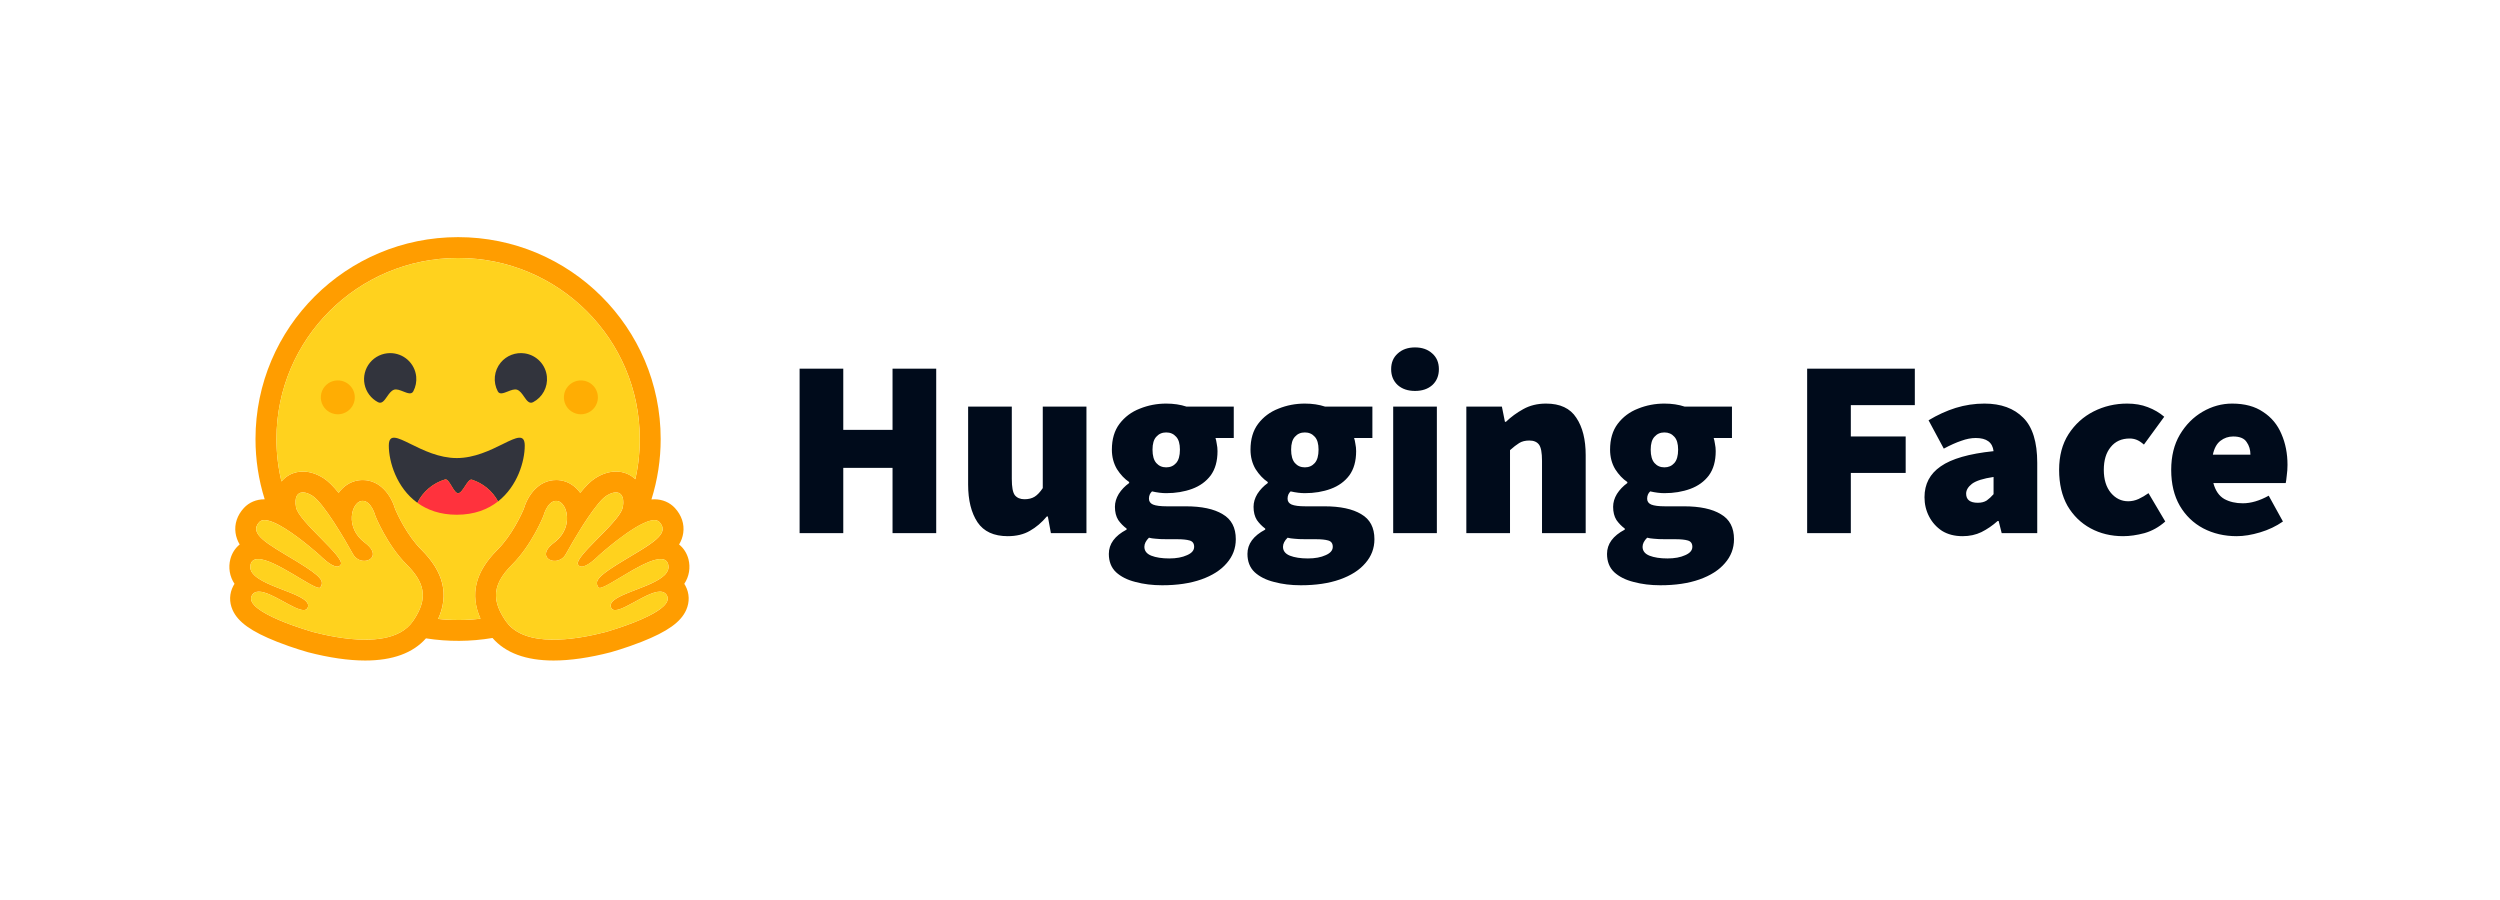 <svg xmlns="http://www.w3.org/2000/svg" width="200" height="72" viewBox="0 0 200 72" fill="none"><rect width="200" height="72" fill="white"></rect><g clip-path="url(#clip0_593_6422)"><path d="M63.968 42.651V29.493H67.462V34.392H71.403V29.493H74.897V42.651H71.403V37.429H67.462V42.651H63.968ZM80.619 42.894C79.508 42.894 78.702 42.523 78.201 41.781C77.7 41.025 77.45 40.02 77.45 38.765V32.53H80.944V38.319C80.944 38.967 81.025 39.399 81.187 39.615C81.363 39.831 81.621 39.939 81.96 39.939C82.284 39.939 82.555 39.871 82.772 39.736C82.989 39.601 83.205 39.372 83.422 39.048V32.53H86.916V42.651H84.072L83.828 41.315H83.747C83.341 41.801 82.887 42.186 82.386 42.469C81.898 42.753 81.309 42.894 80.619 42.894ZM92.972 46.821C92.201 46.821 91.49 46.734 90.839 46.558C90.189 46.396 89.668 46.133 89.275 45.769C88.896 45.404 88.707 44.919 88.707 44.311C88.707 43.515 89.18 42.867 90.129 42.368V42.287C89.869 42.096 89.642 41.863 89.458 41.599C89.282 41.315 89.194 40.964 89.194 40.546C89.194 40.195 89.296 39.851 89.499 39.514C89.715 39.176 89.993 38.886 90.332 38.643V38.562C89.966 38.319 89.641 37.975 89.357 37.53C89.086 37.071 88.95 36.551 88.95 35.971C88.95 35.134 89.153 34.446 89.56 33.906C89.98 33.353 90.521 32.948 91.185 32.692C91.849 32.422 92.553 32.287 93.297 32.287C93.893 32.287 94.435 32.368 94.923 32.53H98.701V35.04H97.239C97.279 35.161 97.313 35.317 97.34 35.505C97.381 35.694 97.401 35.89 97.401 36.093C97.401 36.889 97.218 37.537 96.853 38.036C96.487 38.522 95.993 38.879 95.37 39.109C94.747 39.338 94.056 39.453 93.297 39.453C92.959 39.453 92.58 39.406 92.16 39.311C91.997 39.46 91.916 39.655 91.916 39.898C91.916 40.114 92.025 40.269 92.241 40.364C92.471 40.458 92.837 40.505 93.338 40.505H94.862C96.135 40.505 97.117 40.715 97.808 41.133C98.512 41.538 98.864 42.206 98.864 43.137C98.864 43.866 98.62 44.507 98.133 45.06C97.659 45.614 96.981 46.045 96.101 46.356C95.221 46.666 94.178 46.821 92.972 46.821ZM93.297 37.388C93.623 37.388 93.887 37.273 94.09 37.044C94.293 36.815 94.394 36.457 94.394 35.971C94.394 35.499 94.293 35.155 94.09 34.939C93.887 34.709 93.623 34.595 93.297 34.595C92.972 34.595 92.708 34.709 92.505 34.939C92.302 35.155 92.201 35.499 92.201 35.971C92.201 36.457 92.302 36.815 92.505 37.044C92.708 37.273 92.972 37.388 93.297 37.388ZM93.541 44.676C94.11 44.676 94.584 44.588 94.963 44.413C95.343 44.25 95.532 44.028 95.532 43.744C95.532 43.475 95.41 43.306 95.167 43.238C94.936 43.171 94.605 43.137 94.171 43.137H93.379C92.972 43.137 92.661 43.124 92.444 43.097C92.241 43.083 92.065 43.056 91.916 43.016C91.672 43.259 91.55 43.502 91.55 43.744C91.55 44.068 91.733 44.304 92.099 44.453C92.478 44.602 92.959 44.676 93.541 44.676ZM104.062 46.821C103.29 46.821 102.579 46.734 101.929 46.558C101.279 46.396 100.758 46.133 100.365 45.769C99.986 45.404 99.796 44.919 99.796 44.311C99.796 43.515 100.27 42.867 101.218 42.368V42.287C100.959 42.096 100.732 41.863 100.548 41.599C100.372 41.315 100.284 40.964 100.284 40.546C100.284 40.195 100.385 39.851 100.588 39.514C100.805 39.176 101.083 38.886 101.421 38.643V38.562C101.056 38.319 100.731 37.975 100.446 37.53C100.175 37.071 100.04 36.551 100.04 35.971C100.04 35.134 100.243 34.446 100.649 33.906C101.069 33.353 101.611 32.948 102.275 32.692C102.938 32.422 103.642 32.287 104.387 32.287C104.983 32.287 105.525 32.368 106.013 32.53H109.791V35.04H108.328C108.369 35.161 108.403 35.317 108.43 35.505C108.471 35.694 108.491 35.89 108.491 36.093C108.491 36.889 108.308 37.537 107.942 38.036C107.577 38.522 107.082 38.879 106.459 39.109C105.837 39.338 105.146 39.453 104.387 39.453C104.049 39.453 103.67 39.406 103.25 39.311C103.087 39.46 103.006 39.655 103.006 39.898C103.006 40.114 103.114 40.269 103.331 40.364C103.561 40.458 103.927 40.505 104.428 40.505H105.952C107.225 40.505 108.206 40.715 108.897 41.133C109.601 41.538 109.954 42.206 109.954 43.137C109.954 43.866 109.71 44.507 109.222 45.06C108.748 45.614 108.071 46.045 107.191 46.356C106.311 46.666 105.268 46.821 104.062 46.821ZM104.387 37.388C104.712 37.388 104.976 37.273 105.18 37.044C105.383 36.815 105.484 36.457 105.484 35.971C105.484 35.499 105.383 35.155 105.18 34.939C104.976 34.709 104.712 34.595 104.387 34.595C104.062 34.595 103.798 34.709 103.595 34.939C103.392 35.155 103.29 35.499 103.29 35.971C103.29 36.457 103.392 36.815 103.595 37.044C103.798 37.273 104.062 37.388 104.387 37.388ZM104.631 44.676C105.2 44.676 105.674 44.588 106.053 44.413C106.432 44.25 106.622 44.028 106.622 43.744C106.622 43.475 106.5 43.306 106.256 43.238C106.026 43.171 105.694 43.137 105.261 43.137H104.469C104.062 43.137 103.751 43.124 103.534 43.097C103.331 43.083 103.155 43.056 103.006 43.016C102.762 43.259 102.64 43.502 102.64 43.744C102.64 44.068 102.823 44.304 103.189 44.453C103.568 44.602 104.049 44.676 104.631 44.676ZM111.455 42.651V32.53H114.949V42.651H111.455ZM113.202 31.275C112.633 31.275 112.173 31.12 111.82 30.809C111.468 30.485 111.292 30.06 111.292 29.534C111.292 29.008 111.468 28.589 111.82 28.279C112.173 27.955 112.633 27.793 113.202 27.793C113.771 27.793 114.231 27.955 114.583 28.279C114.935 28.589 115.111 29.008 115.111 29.534C115.111 30.06 114.935 30.485 114.583 30.809C114.231 31.12 113.771 31.275 113.202 31.275ZM117.307 42.651V32.53H120.151L120.395 33.744H120.476C120.883 33.353 121.343 33.016 121.858 32.732C122.386 32.435 122.995 32.287 123.686 32.287C124.81 32.287 125.616 32.665 126.104 33.421C126.605 34.163 126.855 35.161 126.855 36.416V42.651H123.361V36.862C123.361 36.214 123.28 35.782 123.117 35.566C122.955 35.35 122.697 35.242 122.345 35.242C122.02 35.242 121.749 35.31 121.533 35.445C121.316 35.58 121.072 35.769 120.801 36.012V42.651H117.307ZM132.828 46.821C132.056 46.821 131.345 46.734 130.695 46.558C130.045 46.396 129.524 46.133 129.131 45.769C128.752 45.404 128.562 44.919 128.562 44.311C128.562 43.515 129.036 42.867 129.984 42.368V42.287C129.725 42.096 129.498 41.863 129.314 41.599C129.138 41.315 129.05 40.964 129.05 40.546C129.05 40.195 129.151 39.851 129.355 39.514C129.571 39.176 129.849 38.886 130.187 38.643V38.562C129.822 38.319 129.497 37.975 129.212 37.53C128.941 37.071 128.806 36.551 128.806 35.971C128.806 35.134 129.009 34.446 129.416 33.906C129.835 33.353 130.377 32.948 131.041 32.692C131.704 32.422 132.409 32.287 133.153 32.287C133.749 32.287 134.291 32.368 134.779 32.53H138.557V35.04H137.094C137.135 35.161 137.169 35.317 137.196 35.505C137.237 35.694 137.257 35.89 137.257 36.093C137.257 36.889 137.074 37.537 136.709 38.036C136.343 38.522 135.848 38.879 135.226 39.109C134.602 39.338 133.912 39.453 133.153 39.453C132.815 39.453 132.436 39.406 132.016 39.311C131.853 39.46 131.772 39.655 131.772 39.898C131.772 40.114 131.88 40.269 132.097 40.364C132.327 40.458 132.693 40.505 133.194 40.505H134.718C135.991 40.505 136.973 40.715 137.663 41.133C138.368 41.538 138.72 42.206 138.72 43.137C138.72 43.866 138.476 44.507 137.988 45.06C137.514 45.614 136.837 46.045 135.957 46.356C135.077 46.666 134.034 46.821 132.828 46.821ZM133.153 37.388C133.478 37.388 133.743 37.273 133.946 37.044C134.149 36.815 134.25 36.457 134.25 35.971C134.25 35.499 134.149 35.155 133.946 34.939C133.743 34.709 133.478 34.595 133.153 34.595C132.828 34.595 132.564 34.709 132.361 34.939C132.158 35.155 132.056 35.499 132.056 35.971C132.056 36.457 132.158 36.815 132.361 37.044C132.564 37.273 132.828 37.388 133.153 37.388ZM133.397 44.676C133.966 44.676 134.44 44.588 134.819 44.413C135.198 44.25 135.388 44.028 135.388 43.744C135.388 43.475 135.266 43.306 135.022 43.238C134.792 43.171 134.46 43.137 134.027 43.137H133.235C132.828 43.137 132.517 43.124 132.3 43.097C132.097 43.083 131.921 43.056 131.772 43.016C131.528 43.259 131.406 43.502 131.406 43.744C131.406 44.068 131.589 44.304 131.955 44.453C132.334 44.602 132.815 44.676 133.397 44.676ZM144.572 42.651V29.493H153.186V32.408H148.066V34.918H152.454V37.833H148.066V42.651H144.572ZM157.007 42.894C156.37 42.894 155.822 42.753 155.361 42.469C154.922 42.18 154.565 41.783 154.325 41.315C154.081 40.843 153.96 40.33 153.96 39.777C153.96 38.724 154.393 37.901 155.26 37.307C156.126 36.7 157.535 36.295 159.485 36.093C159.404 35.391 158.93 35.04 158.063 35.04C157.697 35.04 157.311 35.114 156.905 35.263C156.499 35.398 156.032 35.607 155.503 35.89L154.285 33.623C155.002 33.191 155.727 32.861 156.458 32.631C157.202 32.402 157.976 32.286 158.754 32.287C160.081 32.287 161.117 32.665 161.862 33.421C162.607 34.163 162.979 35.364 162.979 37.024V42.651H160.135L159.892 41.68H159.81C159.404 42.044 158.97 42.341 158.51 42.57C158.063 42.786 157.562 42.894 157.007 42.894ZM158.226 40.222C158.51 40.222 158.747 40.161 158.937 40.04C159.126 39.905 159.309 39.736 159.485 39.534V38.157C158.659 38.279 158.083 38.461 157.758 38.704C157.447 38.947 157.291 39.21 157.291 39.493C157.291 39.979 157.603 40.222 158.226 40.222ZM169.848 42.894C168.887 42.894 168.02 42.685 167.248 42.267C166.476 41.848 165.86 41.248 165.399 40.465C164.952 39.669 164.729 38.711 164.729 37.59C164.729 36.471 164.98 35.519 165.481 34.736C165.995 33.94 166.666 33.333 167.492 32.914C168.318 32.496 169.212 32.287 170.173 32.287C170.783 32.287 171.331 32.381 171.819 32.57C172.32 32.759 172.76 33.016 173.139 33.34L171.514 35.566C171.297 35.377 171.101 35.249 170.925 35.182C170.75 35.114 170.564 35.08 170.377 35.08C169.726 35.08 169.219 35.31 168.853 35.769C168.487 36.214 168.304 36.821 168.304 37.59C168.304 38.36 168.494 38.974 168.873 39.433C169.252 39.878 169.713 40.101 170.255 40.101C170.539 40.101 170.817 40.04 171.088 39.918C171.365 39.788 171.63 39.632 171.88 39.453L173.221 41.72C172.72 42.166 172.164 42.476 171.555 42.651C170.945 42.813 170.377 42.894 169.848 42.894ZM178.937 42.894C177.949 42.894 177.055 42.685 176.256 42.267C175.47 41.848 174.847 41.248 174.387 40.465C173.926 39.669 173.696 38.711 173.696 37.59C173.696 36.497 173.926 35.559 174.387 34.777C174.861 33.98 175.47 33.367 176.215 32.935C176.96 32.503 177.746 32.287 178.572 32.287C179.574 32.287 180.4 32.51 181.05 32.955C181.714 33.387 182.201 33.974 182.513 34.716C182.838 35.458 183 36.282 183 37.186C183 37.483 182.98 37.773 182.939 38.056C182.912 38.326 182.885 38.522 182.858 38.643H177.068C177.231 39.251 177.522 39.676 177.942 39.918C178.362 40.148 178.856 40.263 179.425 40.263C180.075 40.263 180.766 40.06 181.497 39.655L182.635 41.72C182.093 42.098 181.483 42.388 180.806 42.59C180.129 42.793 179.506 42.894 178.937 42.894ZM177.028 36.376H180.034C180.034 35.984 179.933 35.647 179.73 35.364C179.54 35.067 179.181 34.918 178.653 34.918C178.274 34.918 177.935 35.033 177.637 35.263C177.339 35.492 177.136 35.863 177.028 36.376Z" fill="#000B1B"></path><path d="M56.457 44.58C56.354 44.193 56.187 43.825 55.963 43.493C56.011 43.317 56.047 43.139 56.072 42.959C56.231 41.817 55.834 40.772 55.085 39.963C54.679 39.521 54.244 39.229 53.784 39.05C54.086 37.762 54.239 36.443 54.24 35.12C54.24 34.515 54.206 33.923 54.148 33.34C54.118 33.049 54.082 32.758 54.039 32.468C53.907 31.614 53.712 30.77 53.454 29.944C53.285 29.401 53.09 28.867 52.868 28.344C52.537 27.568 52.15 26.818 51.71 26.098C51.421 25.619 51.107 25.155 50.769 24.71C50.603 24.485 50.43 24.265 50.25 24.052C49.718 23.406 49.139 22.8 48.518 22.239C48.312 22.05 48.1 21.867 47.882 21.692C47.668 21.514 47.449 21.341 47.226 21.175C46.776 20.841 46.311 20.529 45.833 20.237C43.19 18.638 40.091 17.721 36.778 17.721C27.134 17.721 19.317 25.51 19.317 35.12C19.317 36.46 19.472 37.796 19.781 39.1C19.367 39.279 18.97 39.558 18.602 39.962C17.853 40.771 17.456 41.813 17.615 42.955C17.639 43.136 17.675 43.316 17.723 43.492C17.5 43.825 17.333 44.193 17.23 44.58C17 45.452 17.075 46.238 17.368 46.926C17.05 47.827 17.13 48.785 17.544 49.619C17.845 50.227 18.276 50.698 18.806 51.119C19.438 51.619 20.229 52.044 21.182 52.452C22.32 52.935 23.708 53.389 24.34 53.556C25.971 53.977 27.535 54.244 29.12 54.257C31.379 54.278 33.324 53.748 34.717 52.394C35.401 52.478 36.089 52.519 36.778 52.519C37.506 52.518 38.234 52.472 38.956 52.382C40.346 53.745 42.298 54.279 44.565 54.258C46.15 54.245 47.714 53.979 49.341 53.557C49.977 53.39 51.365 52.936 52.503 52.453C53.457 52.044 54.247 51.619 54.883 51.12C55.41 50.699 55.84 50.228 56.142 49.62C56.56 48.786 56.635 47.828 56.322 46.927C56.611 46.239 56.687 45.451 56.457 44.58ZM54.838 46.868C55.159 47.474 55.179 48.159 54.896 48.797C54.468 49.763 53.402 50.524 51.334 51.342C50.047 51.85 48.87 52.175 48.859 52.178C47.158 52.618 45.619 52.841 44.287 52.841C42.081 52.841 40.44 52.234 39.399 51.037C37.639 51.335 35.841 51.346 34.078 51.067C33.035 52.245 31.403 52.841 29.216 52.841C27.884 52.841 26.345 52.618 24.644 52.178C24.633 52.175 23.456 51.85 22.169 51.342C20.1 50.524 19.035 49.763 18.607 48.797C18.324 48.159 18.344 47.474 18.665 46.868C18.694 46.812 18.726 46.757 18.76 46.704C18.568 46.416 18.439 46.092 18.382 45.751C18.325 45.41 18.341 45.062 18.428 44.728C18.556 44.246 18.819 43.845 19.176 43.557C19.004 43.275 18.891 42.962 18.844 42.635C18.741 41.926 18.978 41.217 19.51 40.639C19.924 40.19 20.509 39.942 21.158 39.942H21.175C20.686 38.381 20.438 36.755 20.44 35.12C20.44 26.201 27.696 18.97 36.648 18.97C45.599 18.97 52.855 26.2 52.855 35.12C52.856 36.759 52.607 38.389 52.115 39.954C52.193 39.947 52.27 39.943 52.345 39.943C52.993 39.943 53.579 40.19 53.993 40.639C54.525 41.217 54.761 41.926 54.658 42.636C54.612 42.962 54.499 43.276 54.327 43.557C54.684 43.845 54.947 44.246 55.074 44.728C55.162 45.062 55.178 45.411 55.121 45.752C55.063 46.092 54.935 46.417 54.743 46.705C54.777 46.757 54.809 46.812 54.838 46.868Z" fill="white"></path><path d="M54.743 46.705C54.935 46.417 55.064 46.093 55.121 45.752C55.178 45.411 55.162 45.063 55.075 44.729C54.947 44.247 54.684 43.846 54.327 43.558C54.499 43.276 54.612 42.963 54.659 42.636C54.762 41.927 54.525 41.218 53.993 40.64C53.579 40.191 52.994 39.943 52.346 39.943C52.27 39.943 52.194 39.947 52.115 39.955C52.607 38.39 52.856 36.76 52.854 35.12C52.854 26.202 45.598 18.971 36.647 18.971C27.697 18.971 20.44 26.201 20.44 35.12C20.438 36.756 20.686 38.382 21.175 39.943H21.157C20.509 39.943 19.924 40.19 19.51 40.64C18.978 41.217 18.741 41.926 18.844 42.636C18.891 42.962 19.004 43.276 19.176 43.557C18.819 43.845 18.556 44.246 18.429 44.728C18.341 45.063 18.325 45.411 18.382 45.752C18.439 46.093 18.568 46.417 18.761 46.705C18.726 46.758 18.695 46.813 18.665 46.869C18.345 47.475 18.324 48.16 18.607 48.797C19.036 49.764 20.101 50.525 22.17 51.343C23.456 51.851 24.634 52.176 24.644 52.179C26.346 52.619 27.884 52.842 29.216 52.842C31.404 52.842 33.036 52.246 34.078 51.068C35.842 51.346 37.639 51.336 39.399 51.038C40.44 52.236 42.082 52.842 44.287 52.842C45.619 52.842 47.158 52.619 48.86 52.179C48.87 52.176 50.047 51.851 51.334 51.343C53.403 50.525 54.468 49.764 54.897 48.797C55.18 48.16 55.159 47.475 54.839 46.869C54.81 46.813 54.778 46.758 54.743 46.705ZM33.332 49.224C33.243 49.38 33.146 49.533 33.044 49.681C32.775 50.074 32.42 50.375 32.009 50.598C31.223 51.025 30.227 51.175 29.216 51.175C27.619 51.175 25.982 50.802 25.064 50.565C25.019 50.553 19.438 48.982 20.145 47.645C20.264 47.421 20.46 47.331 20.706 47.331C21.701 47.331 23.512 48.807 24.291 48.807C24.464 48.807 24.587 48.733 24.637 48.553C24.969 47.367 19.595 46.869 20.047 45.152C20.127 44.849 20.344 44.725 20.648 44.725C21.963 44.725 24.915 47.03 25.533 47.03C25.58 47.03 25.614 47.016 25.632 46.987L25.64 46.974C25.93 46.497 25.764 46.15 23.779 44.939L23.588 44.823C21.404 43.505 19.87 42.713 20.742 41.767C20.843 41.657 20.985 41.609 21.158 41.609C21.363 41.609 21.611 41.678 21.884 41.792C23.037 42.277 24.637 43.599 25.304 44.176C25.501 44.347 25.617 44.451 25.617 44.451C25.617 44.451 26.463 45.327 26.975 45.327C27.092 45.327 27.192 45.281 27.26 45.167C27.623 44.558 23.892 41.74 23.681 40.578C23.539 39.791 23.781 39.392 24.23 39.392C24.444 39.392 24.704 39.482 24.991 39.664C25.883 40.228 27.605 43.176 28.235 44.323C28.447 44.707 28.807 44.87 29.132 44.87C29.777 44.87 30.282 44.231 29.192 43.419C27.553 42.198 28.128 40.201 28.91 40.078C28.943 40.073 28.977 40.07 29.011 40.07C29.722 40.07 30.035 41.291 30.035 41.291C30.035 41.291 30.955 43.592 32.534 45.164C33.967 46.591 34.167 47.763 33.332 49.224ZM38.439 49.493L38.357 49.503L38.217 49.519C38.144 49.526 38.07 49.534 37.997 49.54L37.925 49.547L37.859 49.553L37.766 49.56C37.731 49.562 37.697 49.565 37.663 49.567L37.56 49.574L37.537 49.575L37.456 49.58L37.422 49.582L37.326 49.587L37.215 49.591L37.113 49.595L37.046 49.597H37.012C36.991 49.597 36.97 49.598 36.949 49.598H36.915C36.894 49.598 36.873 49.598 36.852 49.599L36.766 49.6H36.646C36.552 49.6 36.458 49.599 36.364 49.597L36.288 49.596C36.267 49.596 36.245 49.594 36.224 49.594L36.144 49.592L36.043 49.588L35.953 49.584L35.93 49.583L35.844 49.578C35.821 49.577 35.797 49.576 35.773 49.574L35.718 49.571C35.648 49.567 35.578 49.562 35.509 49.556L35.436 49.551L35.344 49.543L35.236 49.533C35.176 49.527 35.116 49.521 35.056 49.514H35.053C35.93 47.566 35.487 45.747 33.716 43.983C32.554 42.828 31.781 41.12 31.621 40.746C31.297 39.636 30.438 38.403 29.012 38.403C28.891 38.404 28.771 38.413 28.652 38.432C28.027 38.53 27.48 38.888 27.091 39.427C26.67 38.906 26.26 38.491 25.89 38.256C25.332 37.904 24.776 37.725 24.233 37.725C23.556 37.725 22.95 38.002 22.529 38.505L22.518 38.517L22.494 38.418L22.493 38.414C22.413 38.072 22.346 37.727 22.291 37.379C22.291 37.377 22.291 37.375 22.29 37.372L22.278 37.294C22.272 37.251 22.265 37.209 22.259 37.166C22.254 37.131 22.249 37.096 22.245 37.06C22.24 37.025 22.235 36.99 22.231 36.955C22.226 36.919 22.222 36.884 22.218 36.848C22.214 36.815 22.21 36.781 22.206 36.748L22.205 36.739C22.188 36.584 22.173 36.428 22.16 36.273L22.154 36.183C22.152 36.158 22.15 36.133 22.149 36.108C22.149 36.102 22.148 36.097 22.147 36.091L22.141 35.992C22.139 35.955 22.137 35.919 22.135 35.883C22.133 35.847 22.131 35.811 22.13 35.775L22.126 35.68L22.125 35.651L22.122 35.564L22.12 35.49C22.12 35.46 22.119 35.43 22.118 35.401L22.116 35.307C22.116 35.276 22.116 35.245 22.116 35.214C22.115 35.183 22.116 35.152 22.116 35.12C22.116 27.122 28.623 20.638 36.65 20.638C44.676 20.638 51.183 27.122 51.183 35.12V35.307C51.183 35.339 51.183 35.37 51.182 35.401C51.182 35.427 51.181 35.452 51.18 35.478C51.18 35.501 51.179 35.524 51.178 35.547C51.178 35.576 51.176 35.605 51.175 35.634V35.637L51.168 35.827L51.166 35.848L51.161 35.943L51.157 36.018C51.146 36.196 51.132 36.374 51.115 36.551V36.554C51.112 36.587 51.109 36.62 51.105 36.654L51.079 36.886L51.069 36.964L51.057 37.055C51.053 37.088 51.049 37.122 51.044 37.155C51.039 37.192 51.033 37.229 51.028 37.266L51.014 37.354L50.998 37.453C50.993 37.486 50.988 37.519 50.981 37.552C50.975 37.585 50.97 37.618 50.964 37.651C50.953 37.717 50.941 37.782 50.928 37.848C50.903 37.978 50.876 38.108 50.848 38.238C50.84 38.271 50.833 38.303 50.826 38.336C50.417 37.939 49.875 37.724 49.278 37.724C48.735 37.724 48.178 37.902 47.62 38.255C47.25 38.489 46.841 38.904 46.419 39.426C46.029 38.887 45.483 38.528 44.859 38.43C44.74 38.412 44.619 38.402 44.499 38.402C43.072 38.402 42.214 39.635 41.889 40.745C41.728 41.119 40.955 42.826 39.793 43.984C38.023 45.741 37.576 47.553 38.439 49.493ZM53.443 45.593L53.438 45.61C53.434 45.621 53.43 45.632 53.425 45.643C53.402 45.698 53.373 45.75 53.34 45.8C53.308 45.848 53.273 45.893 53.235 45.936C53.226 45.946 53.218 45.956 53.208 45.966C53.194 45.98 53.18 45.995 53.166 46.009C52.908 46.264 52.514 46.487 52.069 46.693C52.019 46.715 51.968 46.738 51.916 46.761L51.865 46.784C51.83 46.799 51.796 46.814 51.76 46.829C51.725 46.843 51.69 46.858 51.654 46.873L51.547 46.917C51.297 47.02 51.041 47.117 50.79 47.214L50.684 47.255L50.578 47.296C50.508 47.324 50.438 47.351 50.37 47.378L50.268 47.419L50.168 47.46L50.119 47.481C50.086 47.494 50.054 47.508 50.022 47.522C49.286 47.836 48.757 48.156 48.868 48.553C48.871 48.565 48.874 48.575 48.878 48.586C48.888 48.615 48.902 48.643 48.919 48.669C48.929 48.685 48.94 48.699 48.953 48.713C49.084 48.848 49.322 48.827 49.622 48.719C49.646 48.711 49.671 48.701 49.696 48.691C49.714 48.685 49.731 48.678 49.748 48.671L49.774 48.66C49.843 48.631 49.915 48.599 49.99 48.563C50.008 48.555 50.027 48.546 50.046 48.536C50.413 48.358 50.829 48.117 51.241 47.898C51.305 47.863 51.368 47.831 51.431 47.798C51.534 47.745 51.638 47.694 51.744 47.644C52.134 47.461 52.502 47.331 52.797 47.331C52.936 47.331 53.058 47.36 53.16 47.425L53.177 47.436C53.229 47.472 53.273 47.517 53.31 47.568C53.319 47.58 53.327 47.592 53.335 47.605C53.343 47.618 53.351 47.632 53.358 47.646C53.504 47.922 53.382 48.208 53.096 48.488C52.822 48.757 52.395 49.021 51.909 49.266C51.873 49.284 51.837 49.302 51.801 49.319C50.356 50.026 48.466 50.558 48.439 50.565C47.935 50.695 47.214 50.866 46.403 50.994L46.282 51.013L46.263 51.015C46.079 51.043 45.894 51.067 45.709 51.088L45.692 51.09C45.355 51.128 45.01 51.156 44.664 51.167H44.659C44.535 51.172 44.411 51.174 44.287 51.174H44.144C43.954 51.172 43.765 51.163 43.576 51.148C43.572 51.148 43.567 51.148 43.562 51.148C43.378 51.133 43.195 51.111 43.013 51.083C42.968 51.075 42.92 51.068 42.874 51.06C42.853 51.056 42.832 51.052 42.811 51.048L42.806 51.047C42.74 51.034 42.673 51.02 42.607 51.005C42.569 50.997 42.531 50.988 42.493 50.978L42.471 50.972C42.452 50.967 42.433 50.962 42.415 50.957L42.405 50.955L42.346 50.938L42.281 50.919L42.274 50.917L42.218 50.9C42.197 50.893 42.176 50.886 42.155 50.88C42.138 50.874 42.12 50.868 42.103 50.862L42.066 50.849C42.029 50.837 41.993 50.823 41.957 50.809L41.923 50.796L41.895 50.785C41.84 50.763 41.786 50.74 41.733 50.717L41.697 50.7L41.691 50.697C41.678 50.691 41.666 50.685 41.653 50.68C41.629 50.668 41.604 50.656 41.58 50.643L41.572 50.64L41.537 50.621C41.474 50.589 41.413 50.554 41.353 50.517L41.32 50.497C41.303 50.486 41.287 50.476 41.271 50.465L41.228 50.437C41.212 50.427 41.197 50.416 41.182 50.405L41.154 50.386C41.125 50.365 41.096 50.344 41.068 50.322C41.053 50.31 41.038 50.298 41.024 50.287C40.991 50.261 40.959 50.234 40.927 50.207L40.926 50.206C40.895 50.179 40.865 50.151 40.835 50.123L40.834 50.121C40.819 50.107 40.804 50.092 40.789 50.077C40.774 50.062 40.759 50.047 40.745 50.032C40.73 50.017 40.715 50.001 40.701 49.986C40.687 49.971 40.674 49.956 40.66 49.94L40.656 49.935C40.587 49.855 40.522 49.771 40.462 49.684L40.438 49.649C40.422 49.626 40.407 49.602 40.392 49.579L40.346 49.51C40.309 49.452 40.272 49.393 40.236 49.334C40.224 49.313 40.211 49.292 40.2 49.271C40.193 49.26 40.187 49.248 40.18 49.237C40.174 49.225 40.166 49.213 40.16 49.201L40.149 49.182C40.145 49.176 40.144 49.174 40.142 49.17C40.129 49.147 40.117 49.124 40.104 49.1C40.099 49.09 40.093 49.08 40.087 49.07L40.07 49.037L40.053 49.004L40.02 48.938L40.004 48.905C39.993 48.882 39.982 48.859 39.971 48.836C39.967 48.826 39.963 48.817 39.959 48.807C39.944 48.776 39.93 48.743 39.917 48.711C39.908 48.689 39.9 48.667 39.891 48.646C39.866 48.583 39.843 48.519 39.822 48.455C39.815 48.436 39.809 48.417 39.803 48.398C39.789 48.355 39.777 48.311 39.766 48.267C39.752 48.215 39.74 48.163 39.73 48.111C39.724 48.08 39.718 48.049 39.713 48.018C39.698 47.927 39.688 47.835 39.683 47.743C39.683 47.733 39.682 47.722 39.682 47.712C39.681 47.692 39.68 47.672 39.68 47.651C39.669 46.835 40.084 46.05 40.971 45.167C42.55 43.594 43.469 41.294 43.469 41.294C43.469 41.294 43.494 41.197 43.546 41.059C43.563 41.013 43.581 40.967 43.6 40.921C43.621 40.87 43.645 40.82 43.67 40.77L43.677 40.755C43.709 40.692 43.744 40.63 43.782 40.57C43.79 40.556 43.798 40.542 43.809 40.528C43.837 40.487 43.866 40.446 43.898 40.407C43.922 40.377 43.947 40.348 43.974 40.321C44.066 40.227 44.171 40.15 44.289 40.109L44.304 40.104C44.314 40.101 44.324 40.098 44.334 40.095C44.346 40.092 44.358 40.089 44.37 40.086L44.375 40.085C44.4 40.08 44.425 40.077 44.451 40.075H44.453C44.466 40.075 44.479 40.074 44.493 40.074C44.527 40.074 44.561 40.077 44.594 40.082C44.736 40.104 44.872 40.189 44.989 40.319L45.004 40.337C45.042 40.382 45.077 40.429 45.108 40.479C45.131 40.516 45.152 40.554 45.173 40.595C45.181 40.612 45.189 40.628 45.197 40.645C45.201 40.654 45.204 40.662 45.208 40.671C45.216 40.688 45.223 40.705 45.23 40.723C45.27 40.825 45.301 40.931 45.323 41.039C45.346 41.155 45.36 41.273 45.363 41.392C45.365 41.444 45.365 41.497 45.363 41.55C45.362 41.571 45.361 41.591 45.36 41.611C45.344 41.839 45.294 42.062 45.212 42.275C45.204 42.296 45.195 42.317 45.187 42.339C45.145 42.437 45.098 42.532 45.044 42.624C45.013 42.676 44.979 42.728 44.944 42.78L44.922 42.811C44.837 42.928 44.743 43.039 44.64 43.141C44.538 43.242 44.429 43.336 44.314 43.422C44.198 43.507 44.09 43.602 43.99 43.704C43.702 44.006 43.634 44.272 43.699 44.473C43.707 44.496 43.716 44.518 43.726 44.54C43.75 44.587 43.781 44.63 43.819 44.667L43.829 44.677C43.839 44.687 43.85 44.697 43.862 44.706L43.873 44.716C43.901 44.737 43.931 44.756 43.962 44.773C43.97 44.778 43.979 44.782 43.989 44.787C44.031 44.808 44.075 44.825 44.121 44.838L44.134 44.841L44.151 44.846L44.166 44.849L44.182 44.853L44.198 44.856L44.213 44.858C44.224 44.861 44.236 44.862 44.247 44.864L44.258 44.865L44.278 44.867L44.29 44.868L44.31 44.87H44.322L44.343 44.871H44.41L44.429 44.87L44.451 44.869L44.477 44.866L44.502 44.863C44.508 44.863 44.514 44.862 44.519 44.861C44.625 44.845 44.728 44.812 44.824 44.764C44.904 44.723 44.979 44.672 45.046 44.611L45.073 44.585C45.077 44.581 45.081 44.577 45.086 44.573C45.112 44.546 45.137 44.518 45.16 44.489C45.201 44.438 45.238 44.383 45.269 44.325C45.645 43.645 46.038 42.975 46.449 42.316L46.505 42.226L46.562 42.136C46.591 42.09 46.619 42.045 46.648 42.001L46.677 41.956L46.735 41.866C46.812 41.747 46.89 41.629 46.968 41.512L47.026 41.425C47.144 41.251 47.261 41.083 47.377 40.923L47.435 40.843C47.561 40.67 47.692 40.5 47.828 40.335L47.883 40.27C47.892 40.26 47.9 40.249 47.91 40.238L47.963 40.177C47.972 40.167 47.98 40.157 47.989 40.147L48.041 40.089L48.066 40.062C48.091 40.035 48.117 40.008 48.142 39.982C48.16 39.965 48.176 39.947 48.192 39.931C48.289 39.832 48.397 39.743 48.512 39.666L48.539 39.65L48.566 39.632C48.583 39.622 48.601 39.611 48.619 39.602C49.072 39.345 49.447 39.326 49.663 39.541C49.794 39.672 49.867 39.888 49.863 40.189C49.863 40.202 49.863 40.215 49.862 40.229V40.244C49.862 40.258 49.861 40.272 49.86 40.285C49.86 40.303 49.858 40.32 49.856 40.337C49.854 40.354 49.853 40.367 49.852 40.382C49.852 40.386 49.851 40.391 49.85 40.395C49.849 40.408 49.847 40.422 49.845 40.435C49.845 40.44 49.845 40.444 49.843 40.448C49.842 40.466 49.839 40.484 49.836 40.502C49.834 40.519 49.831 40.535 49.828 40.552C49.826 40.562 49.824 40.571 49.823 40.581C49.818 40.608 49.811 40.635 49.803 40.661C49.789 40.71 49.77 40.759 49.749 40.806C49.74 40.826 49.73 40.846 49.72 40.867C49.7 40.908 49.676 40.95 49.651 40.994C49.638 41.016 49.624 41.038 49.61 41.061L49.589 41.095C49.567 41.129 49.544 41.163 49.52 41.199C49.496 41.233 49.471 41.269 49.444 41.305C49.408 41.353 49.371 41.403 49.331 41.452L49.301 41.49C49.217 41.595 49.13 41.698 49.041 41.8L48.971 41.879L48.935 41.919C48.886 41.973 48.837 42.028 48.788 42.081L48.75 42.122C48.725 42.149 48.698 42.177 48.673 42.204C48.648 42.232 48.621 42.259 48.595 42.287L48.516 42.37L48.436 42.453C48.41 42.481 48.383 42.509 48.356 42.536L48.193 42.704C47.415 43.498 46.596 44.29 46.319 44.784C46.3 44.816 46.283 44.85 46.268 44.883C46.229 44.973 46.213 45.05 46.224 45.112C46.227 45.133 46.235 45.152 46.245 45.17C46.261 45.197 46.28 45.222 46.302 45.244C46.312 45.254 46.322 45.263 46.334 45.272C46.391 45.312 46.46 45.333 46.53 45.331H46.552L46.574 45.329L46.597 45.327L46.615 45.324C46.618 45.324 46.62 45.323 46.623 45.323L46.64 45.319L46.645 45.318L46.663 45.314L46.67 45.313L46.69 45.307L46.714 45.3C46.73 45.296 46.746 45.29 46.762 45.284C46.797 45.272 46.831 45.258 46.864 45.242C46.872 45.238 46.881 45.234 46.889 45.23L46.914 45.217C46.948 45.2 46.981 45.182 47.014 45.163C47.041 45.147 47.068 45.131 47.094 45.114L47.12 45.097C47.128 45.092 47.137 45.086 47.145 45.08L47.171 45.063L47.184 45.053L47.221 45.028C47.255 45.004 47.287 44.98 47.32 44.955L47.323 44.953L47.374 44.913C47.445 44.858 47.511 44.802 47.572 44.749L47.612 44.714L47.616 44.711L47.637 44.692C47.686 44.648 47.73 44.607 47.767 44.572L47.782 44.558L47.819 44.524L47.84 44.503L47.848 44.495L47.85 44.493L47.887 44.456L47.888 44.455L47.895 44.449C47.897 44.446 47.9 44.444 47.903 44.441L47.906 44.438L47.913 44.432L47.952 44.398L47.974 44.378C47.985 44.369 47.996 44.358 48.008 44.347L48.035 44.324C48.039 44.32 48.044 44.316 48.049 44.312L48.076 44.288L48.117 44.253L48.138 44.234C48.221 44.162 48.323 44.075 48.439 43.976L48.487 43.936L48.566 43.87L48.647 43.803C48.752 43.716 48.866 43.623 48.986 43.527L49.065 43.464C49.132 43.41 49.201 43.356 49.27 43.301C49.298 43.279 49.327 43.257 49.356 43.236C49.593 43.053 49.834 42.876 50.078 42.703L50.151 42.652C50.203 42.616 50.254 42.581 50.306 42.546L50.352 42.515C50.445 42.453 50.538 42.392 50.632 42.333L50.678 42.304L50.724 42.275C50.77 42.247 50.817 42.218 50.862 42.191L50.908 42.164L51 42.111C51.03 42.093 51.06 42.076 51.09 42.059L51.108 42.049L51.179 42.011C51.209 41.994 51.239 41.979 51.268 41.964L51.312 41.941L51.355 41.92C51.452 41.871 51.551 41.826 51.652 41.785C51.666 41.779 51.679 41.773 51.693 41.767C51.72 41.756 51.747 41.746 51.774 41.737C51.8 41.728 51.827 41.718 51.852 41.709C51.876 41.701 51.899 41.694 51.921 41.687L51.929 41.685C51.941 41.681 51.952 41.678 51.964 41.675L51.968 41.674C51.992 41.667 52.016 41.661 52.04 41.655H52.042C52.078 41.646 52.113 41.639 52.147 41.633C52.159 41.631 52.17 41.629 52.182 41.628C52.215 41.623 52.248 41.62 52.282 41.617C52.303 41.616 52.324 41.615 52.345 41.615H52.361C52.383 41.615 52.403 41.616 52.424 41.618C52.433 41.618 52.443 41.62 52.452 41.622H52.456C52.465 41.623 52.474 41.624 52.483 41.626C52.492 41.628 52.502 41.629 52.51 41.631H52.513C52.522 41.633 52.53 41.636 52.54 41.638C52.613 41.658 52.68 41.695 52.736 41.746L52.741 41.751L52.751 41.761L52.76 41.771C52.837 41.852 52.901 41.944 52.949 42.044L52.956 42.061C52.973 42.099 52.986 42.139 52.995 42.18C53.019 42.292 53.013 42.41 52.975 42.52C52.959 42.567 52.939 42.613 52.915 42.658L52.899 42.686C52.84 42.786 52.769 42.879 52.689 42.964L52.671 42.982C52.621 43.035 52.569 43.085 52.514 43.134L52.494 43.152C52.452 43.189 52.409 43.226 52.365 43.261C52.357 43.267 52.349 43.273 52.342 43.28C52.311 43.304 52.28 43.329 52.247 43.354C52.135 43.44 52.02 43.522 51.904 43.602C51.835 43.649 51.764 43.696 51.691 43.744C51.554 43.833 51.417 43.92 51.278 44.006C51.238 44.031 51.198 44.056 51.157 44.081C50.779 44.312 50.361 44.559 49.915 44.828L49.8 44.898C49.673 44.975 49.554 45.048 49.442 45.118L49.385 45.153L49.278 45.222C49.236 45.249 49.195 45.275 49.155 45.301C49.124 45.32 49.095 45.339 49.066 45.358L49.009 45.396C48.981 45.414 48.953 45.432 48.926 45.451L48.899 45.468C48.87 45.486 48.843 45.505 48.816 45.523L48.772 45.553L48.72 45.589L48.673 45.622C48.598 45.675 48.523 45.728 48.45 45.783L48.424 45.802C48.395 45.824 48.367 45.846 48.34 45.867L48.305 45.895C48.245 45.943 48.191 45.989 48.143 46.032L48.119 46.054C48.105 46.066 48.092 46.079 48.079 46.091C48.07 46.099 48.062 46.108 48.053 46.116L48.041 46.129C48.013 46.156 47.986 46.184 47.961 46.213L47.948 46.227C47.92 46.26 47.895 46.291 47.874 46.321L47.864 46.335C47.839 46.371 47.817 46.41 47.798 46.45L47.792 46.464L47.788 46.474L47.784 46.482L47.78 46.494C47.779 46.498 47.776 46.505 47.774 46.511C47.767 46.534 47.761 46.557 47.757 46.581L47.755 46.594L47.754 46.605L47.752 46.617V46.677C47.752 46.682 47.752 46.687 47.754 46.692L47.755 46.701C47.755 46.706 47.756 46.711 47.757 46.716L47.76 46.737V46.738C47.762 46.745 47.763 46.752 47.765 46.758C47.766 46.765 47.768 46.772 47.77 46.779C47.776 46.801 47.784 46.822 47.792 46.843C47.792 46.845 47.794 46.847 47.794 46.848C47.797 46.853 47.799 46.859 47.801 46.864C47.811 46.886 47.821 46.907 47.833 46.928L47.845 46.949L47.857 46.971L47.871 46.993C47.873 46.996 47.876 47 47.878 47.003L47.883 47.008L47.887 47.012L47.892 47.016C47.896 47.018 47.9 47.02 47.904 47.022C47.907 47.024 47.911 47.026 47.916 47.028C47.92 47.029 47.925 47.03 47.93 47.032C48.04 47.056 48.268 46.965 48.57 46.806L48.624 46.777L48.716 46.727L48.761 46.703C48.793 46.685 48.825 46.666 48.859 46.647L48.919 46.613C49.319 46.384 49.796 46.09 50.289 45.802C50.336 45.775 50.382 45.748 50.428 45.722L50.522 45.663C50.568 45.636 50.615 45.609 50.661 45.583C50.859 45.471 51.06 45.363 51.264 45.26L51.355 45.214C51.415 45.184 51.475 45.155 51.535 45.127C51.649 45.072 51.765 45.021 51.883 44.972L51.947 44.946L51.955 44.943C52.295 44.809 52.603 44.726 52.853 44.726C52.907 44.725 52.961 44.73 53.014 44.739H53.016C53.033 44.742 53.049 44.745 53.065 44.749H53.067C53.09 44.755 53.113 44.762 53.135 44.771C53.152 44.777 53.169 44.784 53.185 44.793C53.263 44.833 53.328 44.892 53.375 44.966C53.392 44.991 53.406 45.018 53.418 45.046C53.425 45.063 53.432 45.08 53.438 45.098C53.444 45.116 53.449 45.134 53.455 45.153C53.496 45.297 53.492 45.451 53.443 45.593Z" fill="#FF9D00"></path><path fill-rule="evenodd" clip-rule="evenodd" d="M51.181 35.214V35.121C51.181 27.122 44.676 20.639 36.649 20.639C28.622 20.639 22.115 27.123 22.115 35.121V35.152C22.115 35.173 22.115 35.193 22.115 35.214C22.116 35.245 22.116 35.276 22.116 35.308L22.117 35.376L22.118 35.401L22.119 35.435C22.119 35.454 22.12 35.472 22.12 35.49L22.122 35.565L22.125 35.652L22.125 35.681L22.129 35.771V35.775L22.135 35.881V35.883C22.138 35.953 22.142 36.022 22.147 36.092L22.148 36.097C22.149 36.126 22.151 36.155 22.154 36.183L22.154 36.191C22.156 36.218 22.158 36.246 22.16 36.273L22.161 36.278L22.165 36.326C22.176 36.464 22.19 36.602 22.205 36.739L22.206 36.748L22.217 36.849L22.231 36.955C22.245 37.068 22.261 37.181 22.278 37.294L22.279 37.299C22.335 37.673 22.407 38.045 22.493 38.414L22.494 38.418L22.5 38.444C22.506 38.469 22.512 38.493 22.518 38.518L22.528 38.505C22.95 38.002 23.555 37.725 24.233 37.725C24.775 37.725 25.332 37.904 25.89 38.257C26.26 38.491 26.669 38.906 27.091 39.428C27.48 38.888 28.026 38.53 28.651 38.432C28.77 38.413 28.891 38.404 29.011 38.404C30.438 38.404 31.297 39.637 31.621 40.746C31.781 41.121 32.554 42.828 33.719 43.982C35.49 45.745 35.934 47.565 35.057 49.513H35.06C35.12 49.52 35.18 49.526 35.24 49.532C35.276 49.535 35.312 49.538 35.348 49.541L35.36 49.543C35.386 49.545 35.413 49.547 35.44 49.549L35.512 49.555C35.582 49.561 35.651 49.565 35.721 49.57L35.777 49.573L35.821 49.576L35.848 49.577L35.934 49.582L35.957 49.583L36.047 49.587L36.147 49.59L36.227 49.593L36.241 49.593C36.258 49.594 36.275 49.595 36.292 49.595L36.31 49.595C36.423 49.598 36.536 49.599 36.65 49.599H36.77L36.855 49.598C36.877 49.597 36.898 49.597 36.919 49.597H36.952L36.981 49.596C36.992 49.596 37.004 49.596 37.015 49.596H37.049L37.117 49.594L37.218 49.59L37.33 49.585C37.362 49.584 37.393 49.583 37.425 49.581L37.46 49.579L37.511 49.576L37.541 49.574L37.563 49.573L37.666 49.566C37.7 49.564 37.735 49.561 37.769 49.559L37.862 49.551L37.928 49.546L38 49.539C38.074 49.532 38.148 49.525 38.221 49.518C38.267 49.512 38.314 49.507 38.361 49.502L38.442 49.492C37.58 47.552 38.026 45.74 39.79 43.984C40.953 42.827 41.726 41.12 41.887 40.745C42.211 39.635 43.07 38.402 44.496 38.402C44.617 38.403 44.737 38.412 44.856 38.431C45.481 38.529 46.027 38.887 46.417 39.426C46.839 38.904 47.248 38.489 47.618 38.255C48.176 37.903 48.733 37.724 49.275 37.724C49.873 37.724 50.414 37.94 50.823 38.336C50.846 38.236 50.867 38.136 50.888 38.036C50.901 37.974 50.913 37.911 50.926 37.848C50.941 37.771 50.955 37.693 50.968 37.616C50.971 37.595 50.975 37.574 50.979 37.553C50.985 37.519 50.991 37.487 50.996 37.453L50.998 37.441L51.012 37.354L51.025 37.267L51.025 37.266C51.031 37.229 51.036 37.192 51.041 37.155C51.045 37.127 51.049 37.099 51.053 37.071L51.055 37.055L51.067 36.964L51.077 36.886C51.085 36.814 51.093 36.742 51.101 36.67L51.103 36.654C51.106 36.62 51.109 36.586 51.113 36.551L51.12 36.472C51.136 36.296 51.149 36.12 51.159 35.943V35.942L51.164 35.848L51.165 35.827L51.169 35.738C51.17 35.705 51.172 35.671 51.173 35.637V35.634L51.174 35.61C51.175 35.589 51.176 35.568 51.176 35.547L51.176 35.538C51.177 35.519 51.178 35.498 51.178 35.478L51.178 35.461C51.179 35.441 51.179 35.421 51.179 35.401L51.18 35.384C51.18 35.359 51.181 35.333 51.181 35.308V35.214ZM33.045 49.682C34.195 47.999 34.114 46.737 32.535 45.164C30.955 43.592 30.036 41.292 30.036 41.292C30.036 41.292 29.693 39.956 28.911 40.078C28.128 40.201 27.554 42.197 29.192 43.419C30.831 44.642 28.867 45.47 28.236 44.323C27.605 43.176 25.884 40.228 24.991 39.664C24.099 39.1 23.471 39.417 23.681 40.579C23.786 41.156 24.758 42.14 25.666 43.06C26.587 43.994 27.443 44.86 27.26 45.167C26.897 45.776 25.618 44.451 25.618 44.451C25.618 44.451 21.615 40.821 20.743 41.767C19.94 42.639 21.179 43.38 23.088 44.523C23.25 44.62 23.418 44.72 23.589 44.824C25.773 46.141 25.943 46.489 25.633 46.987C25.519 47.172 24.788 46.734 23.888 46.196C22.355 45.279 20.333 44.069 20.048 45.152C19.8 46.089 21.288 46.663 22.637 47.184C23.761 47.617 24.788 48.014 24.637 48.553C24.481 49.111 23.631 48.645 22.703 48.136C21.66 47.565 20.518 46.939 20.145 47.645C19.438 48.981 25.018 50.553 25.064 50.565C26.867 51.031 31.444 52.018 33.045 49.682ZM40.459 49.682C39.308 47.999 39.39 46.737 40.969 45.164C42.548 43.592 43.468 41.292 43.468 41.292C43.468 41.292 43.811 39.956 44.593 40.078C45.376 40.201 45.95 42.197 44.312 43.419C42.673 44.642 44.637 45.47 45.268 44.323C45.899 43.176 47.619 40.228 48.512 39.664C49.404 39.1 50.032 39.417 49.822 40.579C49.717 41.156 48.745 42.141 47.837 43.06C46.916 43.994 46.06 44.86 46.243 45.167C46.606 45.776 47.886 44.451 47.886 44.451C47.886 44.451 51.889 40.82 52.761 41.767C53.564 42.639 52.325 43.38 50.416 44.523C50.253 44.62 50.086 44.719 49.915 44.823C47.73 46.141 47.561 46.488 47.871 46.987C47.985 47.171 48.716 46.733 49.616 46.196C51.149 45.278 53.171 44.069 53.456 45.151C53.703 46.088 52.216 46.662 50.867 47.183C49.743 47.617 48.715 48.014 48.866 48.552C49.023 49.11 49.872 48.645 50.8 48.136C51.843 47.564 52.985 46.938 53.358 47.645C54.065 48.981 48.485 50.552 48.439 50.564C46.637 51.031 42.059 52.018 40.459 49.682Z" fill="#FFD21E"></path><path fill-rule="evenodd" clip-rule="evenodd" d="M41.369 31.178C41.596 31.258 41.764 31.501 41.924 31.732C42.141 32.045 42.343 32.336 42.652 32.172C43.018 31.979 43.317 31.682 43.513 31.319C43.709 30.956 43.792 30.543 43.752 30.133C43.708 29.67 43.51 29.235 43.189 28.898C42.868 28.561 42.443 28.34 41.982 28.271C41.625 28.218 41.26 28.257 40.922 28.386C40.585 28.515 40.287 28.729 40.057 29.007C39.794 29.325 39.632 29.713 39.59 30.123C39.549 30.533 39.63 30.946 39.824 31.31C39.968 31.579 40.286 31.452 40.622 31.319C40.885 31.214 41.16 31.104 41.369 31.178ZM31.517 31.178C31.29 31.258 31.121 31.501 30.961 31.732C30.744 32.045 30.542 32.336 30.233 32.172C29.96 32.027 29.723 31.824 29.538 31.577C29.353 31.33 29.226 31.045 29.165 30.743C29.104 30.441 29.111 30.129 29.186 29.83C29.26 29.531 29.4 29.253 29.596 29.014C29.791 28.775 30.038 28.583 30.317 28.451C30.596 28.319 30.901 28.25 31.21 28.249C31.73 28.248 32.23 28.439 32.616 28.785C33.001 29.132 33.244 29.609 33.296 30.123C33.337 30.533 33.256 30.947 33.062 31.31C32.918 31.579 32.599 31.452 32.263 31.319C32 31.214 31.726 31.104 31.517 31.178ZM39.845 40.112C41.407 38.886 41.98 36.885 41.98 35.652C41.98 34.677 41.322 34.984 40.269 35.503L40.209 35.533C39.242 36.01 37.955 36.645 36.542 36.645C35.129 36.645 33.842 36.01 32.875 35.532C31.787 34.996 31.105 34.659 31.105 35.652C31.105 36.923 31.715 39.012 33.391 40.225C33.611 39.778 33.922 39.381 34.304 39.06C34.686 38.738 35.131 38.498 35.61 38.355C35.777 38.306 35.95 38.593 36.126 38.886C36.296 39.169 36.47 39.459 36.647 39.459C36.835 39.459 37.02 39.174 37.201 38.895C37.39 38.604 37.574 38.32 37.752 38.376C38.649 38.663 39.399 39.285 39.845 40.112Z" fill="#32343D"></path><path d="M39.844 40.112C39.031 40.751 37.95 41.179 36.542 41.179C35.22 41.179 34.185 40.801 33.391 40.225C33.612 39.778 33.923 39.382 34.305 39.06C34.687 38.738 35.131 38.498 35.61 38.355C35.939 38.258 36.287 39.459 36.647 39.459C37.032 39.459 37.404 38.265 37.752 38.376C38.649 38.663 39.399 39.285 39.844 40.112Z" fill="#FF323D"></path><path fill-rule="evenodd" clip-rule="evenodd" d="M27.783 32.912C27.634 33.011 27.468 33.081 27.292 33.116C27.117 33.151 26.936 33.152 26.761 33.117C26.497 33.065 26.254 32.936 26.064 32.746C25.873 32.556 25.743 32.315 25.691 32.051C25.639 31.788 25.666 31.515 25.769 31.267C25.873 31.02 26.048 30.808 26.272 30.66C26.572 30.461 26.938 30.39 27.291 30.46C27.644 30.53 27.954 30.737 28.154 31.035C28.354 31.334 28.427 31.698 28.357 32.05C28.288 32.402 28.081 32.712 27.783 32.912ZM47.231 32.912C47.008 33.062 46.744 33.142 46.475 33.143C46.205 33.143 45.942 33.064 45.718 32.915C45.569 32.816 45.441 32.689 45.342 32.541C45.242 32.393 45.173 32.226 45.139 32.051C45.069 31.698 45.142 31.332 45.343 31.033C45.493 30.811 45.706 30.638 45.954 30.536C46.203 30.434 46.476 30.407 46.739 30.46C47.092 30.531 47.402 30.738 47.602 31.035C47.802 31.334 47.875 31.698 47.806 32.05C47.736 32.402 47.529 32.712 47.231 32.912Z" fill="#FFAD03"></path></g><defs><clipPath id="clip0_593_6422"><rect width="166" height="44" fill="white" transform="translate(17 14)"></rect></clipPath></defs></svg>